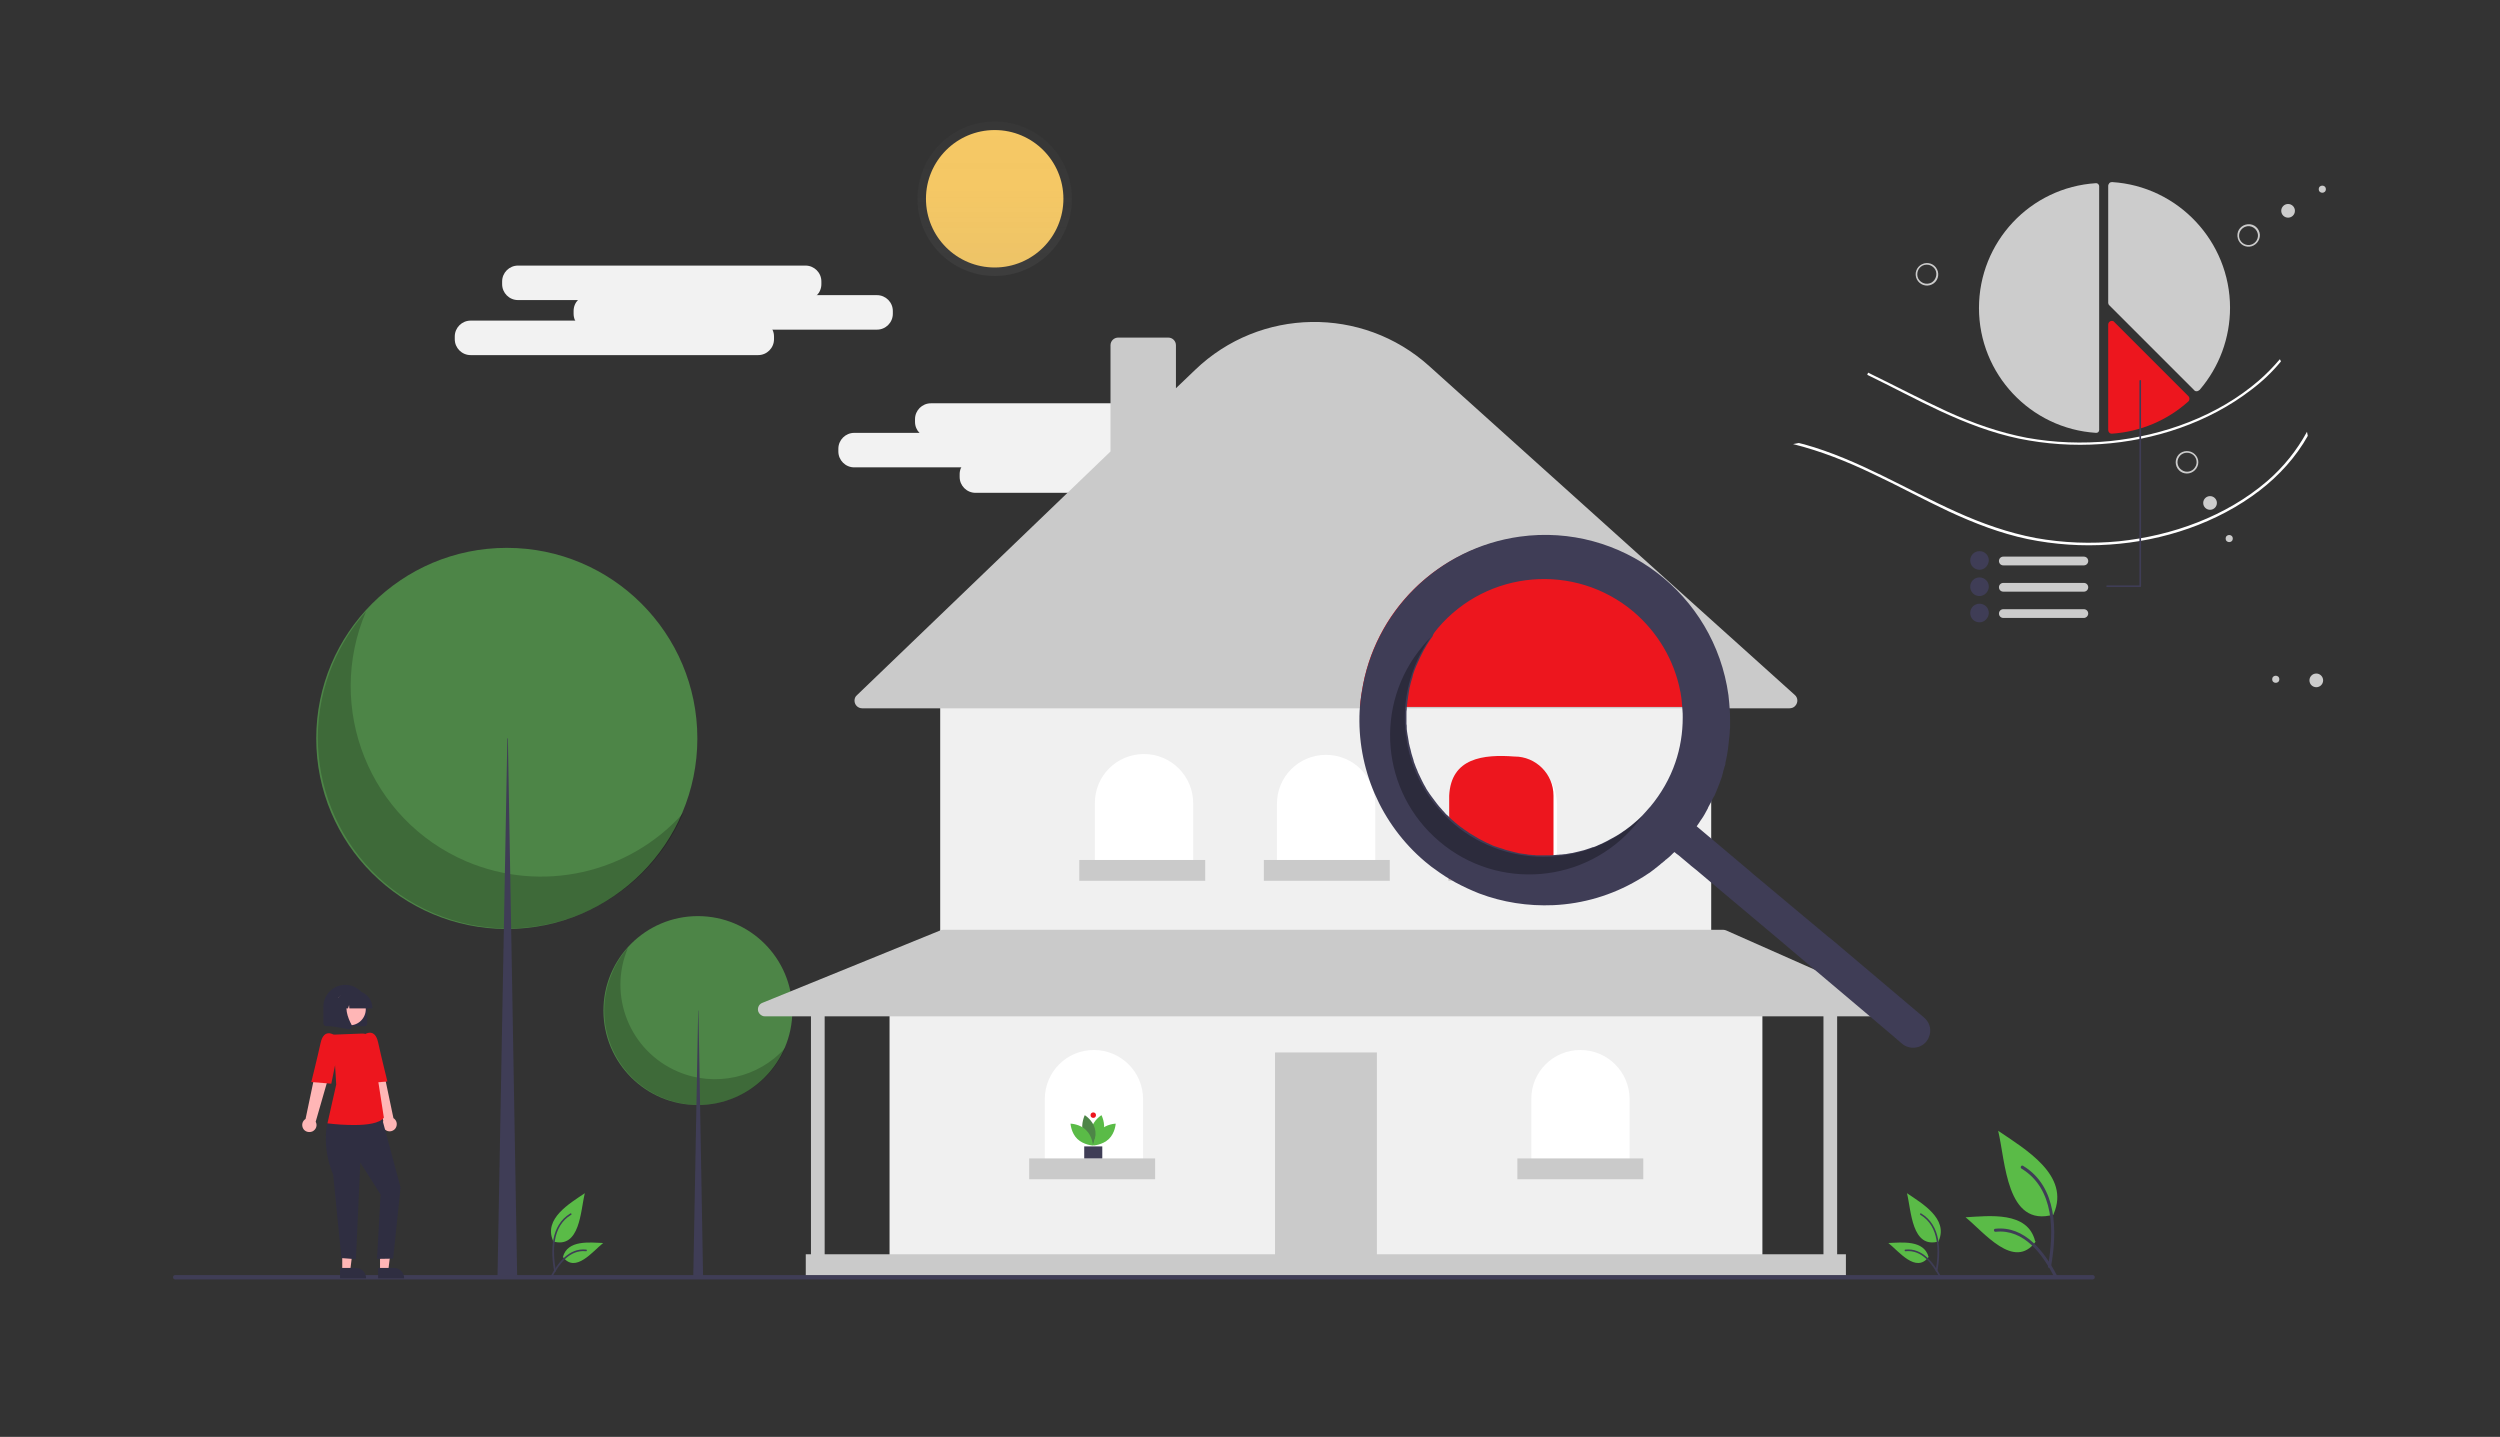 <?xml version="1.0" encoding="utf-8"?>
<!-- Generator: Adobe Illustrator 25.4.1, SVG Export Plug-In . SVG Version: 6.00 Build 0)  -->
<svg version="1.1" id="Layer_1" xmlns="http://www.w3.org/2000/svg" xmlns:xlink="http://www.w3.org/1999/xlink" x="0px" y="0px"
	 width="913.1px" height="524.8px" viewBox="0 0 913.1 524.8" style="enable-background:new 0 0 913.1 524.8;" xml:space="preserve"
	>
<rect x="0" y="0" width="913.1" height="524.8" fill="#333333" stroke="none"/>
<style type="text/css">
	.st0{fill:#ED161E;}
	.st1{fill:#E6E6E6;}
	.st2{fill:#3F3D56;}
	.st3{fill:#CCCCCC;}
	.st4{fill:#F2F2F2;}
	.st5{opacity:0.5;}
	.st6{fill:url(#SVGID_1_);}
	.st7{opacity:2.000000e-02;enable-background:new    ;}
	.st8{fill:#FCCC63;}
	.st9{fill:url(#SVGID_00000116932664930911418650000009571338649279902617_);}
	.st10{fill:#FFFFFF;}
	.st11{fill:#FFB8B8;}
	.st12{fill:#2F2E41;}
	.st13{fill:#A0616A;}
	.st14{fill:#4D8547;}
	.st15{fill:#5ABB47;}
	.st16{fill:#E4E4E4;}
	.st17{fill:#FFB6B6;}
	.st18{opacity:0.2;}
	.st19{opacity:0.1;enable-background:new    ;}
	.st20{fill:#BE6F72;}
	.st21{fill:#F1C0C0;}
	.st22{opacity:0.2;enable-background:new    ;}
	.st23{fill:#FED253;}
	.st24{fill:#FBBEBE;}
	.st25{fill:url(#SVGID_00000116228362933383893490000000044958291691458694_);}
	.st26{opacity:0.999;fill:#E6E6E6;enable-background:new    ;}
	.st27{fill:#F0F0F0;}
	.st28{opacity:5.000000e-02;enable-background:new    ;}
	.st29{fill:#FFB9B9;}
	.st30{fill:#CFCCE0;}
	.st31{fill:#FEB8B8;}
	.st32{opacity:0.5;fill:#D0CDE1;enable-background:new    ;}
	.st33{fill:#D0CDE1;}
	.st34{opacity:0.34;fill:#3F3D56;}
	.st35{opacity:0.6;fill:#3F3D56;}
	.st36{fill:url(#SVGID_00000170273556833591855680000016126175713159750079_);}
	.st37{fill:#F9A825;}
	.st38{fill:none;stroke:#535461;stroke-width:1.848;stroke-miterlimit:10;}
	.st39{fill:none;stroke:#E6E6E6;stroke-width:1.619;stroke-linecap:round;stroke-miterlimit:10;}
	.st40{opacity:0.5;fill:#E6E6E6;}
	.st41{fill:none;stroke:#3F3D56;stroke-width:0.662;stroke-miterlimit:10;}
	.st42{fill:url(#SVGID_00000099622811057487515490000002169641736156721801_);}
	.st43{fill:#CACACA;}
	.st44{opacity:0.3;enable-background:new    ;}
	.st45{fill:none;}
	.st46{fill:#575A88;}
	.st47{fill:#8985A8;}
	.st48{fill:none;stroke:#2F2E41;stroke-width:0.678;stroke-miterlimit:10;}
	.st49{fill:url(#SVGID_00000038404890223702103460000007592648087831243904_);}
	.st50{fill:url(#SVGID_00000164471967924232422550000016790560579510790289_);}
</style>
<g>
	<g>
		<path class="st4" d="M189.2,97h105c3.2,0,5.8,2.6,5.8,5.8v1c0,3.2-2.6,5.8-5.8,5.8h-105c-3.2,0-5.8-2.6-5.8-5.8v-1
			C183.4,99.6,186,97,189.2,97z"/>
		<path class="st4" d="M215.3,107.8h105c3.2,0,5.8,2.6,5.8,5.8v1c0,3.2-2.6,5.8-5.8,5.8h-105c-3.2,0-5.8-2.6-5.8-5.8v-1
			C209.5,110.3,212.1,107.8,215.3,107.8z"/>
		<path class="st4" d="M171.9,117.1h105c3.2,0,5.8,2.6,5.8,5.8v1c0,3.2-2.6,5.8-5.8,5.8h-105c-3.2,0-5.8-2.6-5.8-5.8v-1
			C166.1,119.7,168.7,117.1,171.9,117.1z"/>
	</g>
	<circle class="st8" cx="363.3" cy="72.6" r="25.1"/>
	<path class="st4" d="M450.7,153.1v1c0,3.2-2.6,5.8-5.8,5.8H340c-3.2,0-5.8-2.6-5.8-5.8v-1c0-3.2,2.6-5.8,5.8-5.8h105
		C448.2,147.4,450.7,149.9,450.7,153.1z"/>
	<path class="st4" d="M422.8,163.9v1c0,3.2-2.6,5.8-5.8,5.8H312c-3.2,0-5.8-2.6-5.8-5.8v-1c0-3.2,2.6-5.8,5.8-5.8h105
		C420.2,158.1,422.8,160.7,422.8,163.9z"/>
	<path class="st4" d="M467.1,173.2v1c0,3.2-2.6,5.8-5.8,5.8h-105c-3.2,0-5.8-2.6-5.8-5.8v-1c0-3.2,2.6-5.8,5.8-5.8h105
		C464.5,167.4,467.1,170,467.1,173.2z"/>
	<g class="st5">
		
			<linearGradient id="SVGID_1_" gradientUnits="userSpaceOnUse" x1="363.304" y1="-3694.186" x2="363.304" y2="-3637.879" gradientTransform="matrix(1 0 0 -1 0 -3593.454)">
			<stop  offset="0" style="stop-color:#808080;stop-opacity:0.25"/>
			<stop  offset="0.54" style="stop-color:#808080;stop-opacity:0.12"/>
			<stop  offset="1" style="stop-color:#808080;stop-opacity:0.1"/>
		</linearGradient>
		<circle class="st6" cx="363.3" cy="72.6" r="28.2"/>
	</g>
	<circle class="st14" cx="254.9" cy="369.1" r="34.5"/>
	<path class="st22" d="M229.4,346.1c-7.5,17.5,0.6,37.8,18.2,45.3c13.6,5.8,29.5,2.3,39.3-8.8c-7.5,17.5-27.8,25.7-45.3,18.2
		S216,373,223.5,355.5C224.9,352,226.9,348.9,229.4,346.1z"/>
	<polygon class="st2" points="255,369.1 255.1,369.1 256.8,466.9 253.2,466.9 	"/>
	<circle class="st14" cx="185.1" cy="269.7" r="69.6"/>
	<path class="st22" d="M133.7,223.3c-15.1,35.3,1.3,76.2,36.6,91.3c27.5,11.7,59.4,4.6,79.3-17.7c-15.1,35.3-56,51.7-91.3,36.6
		c-35.3-15.1-51.7-56-36.6-91.3C124.7,235.3,128.7,228.9,133.7,223.3z"/>
	<polygon class="st2" points="185.3,269.7 185.5,269.7 188.9,466.9 181.7,466.9 	"/>
	<rect x="324.9" y="364.9" class="st27" width="318.8" height="94.5"/>
	<rect x="465.7" y="384.4" class="st43" width="37.2" height="75"/>
	<rect x="343.4" y="253.4" class="st27" width="281.6" height="86.9"/>
	<path class="st43" d="M653.6,258.7H314.9c-1.6,0-2.8-1.3-2.8-2.8c0-0.8,0.3-1.5,0.9-2l92.6-89v-38.8c0-1.6,1.3-2.8,2.8-2.8h18.3
		c1.6,0,2.8,1.3,2.8,2.8v15.7l7-6.7c23.7-22.8,61.1-23.4,85.5-1.4l133.5,120.1c1.2,1,1.3,2.8,0.2,4
		C655.2,258.4,654.4,258.7,653.6,258.7L653.6,258.7z"/>
	<path class="st10" d="M417.8,275.4L417.8,275.4c9.9,0,18,8,18,18v24.3l0,0h-35.9l0,0v-24.3C399.8,283.4,407.9,275.4,417.8,275.4z"
		/>
	<path class="st10" d="M484.3,275.7L484.3,275.7c9.9,0,18,8,18,18v0v24.3l0,0h-35.9l0,0v-24.3C466.3,283.8,474.3,275.7,484.3,275.7
		L484.3,275.7z"/>
	<path class="st10" d="M550.7,276L550.7,276c9.9,0,18,8,18,18v0v24.3l0,0h-35.9l0,0V294C532.8,284.1,540.8,276,550.7,276L550.7,276z
		"/>
	<path class="st10" d="M577.2,383.5L577.2,383.5c9.9,0,18,8,18,18v0v24.3l0,0h-35.9l0,0v-24.3C559.2,391.5,567.3,383.5,577.2,383.5
		L577.2,383.5z"/>
	<path class="st10" d="M399.5,383.5L399.5,383.5c9.9,0,18,8,18,18v24.3l0,0h-35.9l0,0v-24.3C381.6,391.5,389.6,383.5,399.5,383.5
		C399.5,383.5,399.5,383.5,399.5,383.5z"/>
	<path class="st43" d="M690.2,366.3l-59.8-26.5c-0.3-0.1-0.7-0.2-1-0.2h-285c-0.3,0-0.6,0.1-0.9,0.2l-65.1,26.5
		c-1.3,0.5-1.9,2-1.4,3.3c0.4,0.9,1.3,1.6,2.3,1.6h16.9v86.9h-1.9v8.8h379.9v-8.8h-3.2v-86.9h18.1c1.4,0,2.5-1.1,2.5-2.5
		C691.7,367.7,691.1,366.7,690.2,366.3z M666,458.1H301.2v-86.9H666L666,458.1z"/>
	<rect x="394.2" y="314.1" class="st43" width="46" height="7.6"/>
	<rect x="461.6" y="314.1" class="st43" width="46" height="7.6"/>
	<rect x="529" y="314.1" class="st43" width="46" height="7.6"/>
	<rect x="554.2" y="423.1" class="st43" width="46" height="7.6"/>
	<rect x="375.9" y="423.1" class="st43" width="46" height="7.6"/>
	<path class="st2" d="M764.3,467.3H64c-0.4,0-0.8-0.3-0.8-0.8c0-0.4,0.3-0.8,0.8-0.8h700.3c0.4,0,0.8,0.3,0.8,0.8
		C765.1,467,764.7,467.3,764.3,467.3z"/>
	<path id="b1a8541e-143e-4538-83fe-9ad513a1421c" class="st15" d="M201.9,453.4c10,2.9,10.1-11.2,11.7-17.6
		c-5.6,3.8-15.1,9.3-11.6,17.4"/>
	<path id="b8cf628a-e9ed-4a73-b365-3d3d5b22b3b0" class="st2" d="M202.4,464.4c-1.3-7.4-1.4-16.8,5.9-21.2c0.3-0.2,0.7,0.3,0.3,0.5
		c-7,4.2-6.8,13.3-5.6,20.4c0,0.2-0.1,0.3-0.2,0.4C202.6,464.6,202.5,464.5,202.4,464.4L202.4,464.4z"/>
	<path id="a23791c3-92dd-4f50-a474-9928a61c2106" class="st15" d="M205.6,459.1c4.6,6.1,10.9-2.1,14.7-5.1
		C215.3,453.8,207.3,452.8,205.6,459.1"/>
	<path id="b60c076d-9097-4801-ac73-7cc88add5974" class="st2" d="M201.1,466.2c2.6-4.9,6.7-10.5,13-9.8c0.4,0,0.3,0.7-0.1,0.6
		c-6-0.6-9.8,4.7-12.3,9.4C201.5,466.9,200.9,466.6,201.1,466.2z"/>
	<path id="a67956e2-8b98-4e4d-9992-a085a750263d" class="st15" d="M708.2,453.4c-10,2.9-10.1-11.2-11.7-17.6
		c5.6,3.8,15.1,9.3,11.6,17.4"/>
	<path id="f3f3b4ba-0cf2-43e5-a143-29a7044919d2" class="st2" d="M707.6,464.4c1.3-7.4,1.4-16.8-5.9-21.2c-0.3-0.2-0.7,0.3-0.3,0.5
		c7,4.2,6.8,13.3,5.6,20.4c0,0.2,0.1,0.3,0.2,0.4C707.4,464.6,707.6,464.5,707.6,464.4L707.6,464.4z"/>
	<path id="bcecc833-60d4-4858-ab03-197f92115e3a" class="st15" d="M704.4,459.1c-4.6,6.1-10.9-2.1-14.7-5.1
		C694.7,453.8,702.7,452.8,704.4,459.1"/>
	<path id="a6f598c3-c8a7-42f2-b39d-9dc53dda9960" class="st2" d="M708.9,466.2c-2.6-4.9-6.7-10.5-13-9.8c-0.4,0-0.3,0.7,0.1,0.6
		c6-0.6,9.8,4.7,12.3,9.4C708.5,466.9,709.1,466.6,708.9,466.2z"/>
	<path id="fd275a8b-ba12-4d4d-adbf-79ebe2765098" class="st15" d="M750.1,443.6c-17.4,5-17.6-19.6-20.3-30.6
		c9.8,6.7,26.4,16.2,20.3,30.3"/>
	<path id="fd36d152-0ef2-4ddc-ad5e-c52cba6d2e61" class="st2" d="M749.1,462.7c2.3-12.9,2.4-29.3-10.2-36.9c-0.6-0.4-1.2,0.6-0.6,1
		c12.2,7.4,11.9,23.2,9.7,35.6c-0.1,0.3,0.1,0.6,0.4,0.7C748.7,463.1,749,462.9,749.1,462.7L749.1,462.7z"/>
	<path id="b2b22ba2-fa03-45e4-b19b-719bd4738787" class="st15" d="M743.5,453.5c-7.9,10.7-19-3.6-25.6-8.9
		c8.7-0.5,22.7-2.3,25.4,8.7"/>
	<path id="b34fb090-06bf-4a57-8290-23762b8330c7" class="st2" d="M751.3,465.9c-4.5-8.6-11.7-18.3-22.6-17.1
		c-0.7,0.1-0.5,1.2,0.2,1.1c10.4-1.1,17.2,8.3,21.4,16.5C750.6,467,751.7,466.6,751.3,465.9z"/>
	<polygon class="st17" points="125,464.1 127.9,464.1 129.3,452.8 125,452.8 	"/>
	<path class="st12" d="M124.2,463.1l5.8,0h0c2,0,3.7,1.6,3.7,3.7v0.1l-9.5,0L124.2,463.1z"/>
	<polygon class="st17" points="138.8,464.1 141.8,464.1 143.2,452.8 138.8,452.8 	"/>
	<path class="st12" d="M138.1,463.1l5.8,0h0c2,0,3.7,1.6,3.7,3.7v0.1l-9.5,0L138.1,463.1z"/>
	<path class="st17" d="M144.3,412.3c0.9-1.1,0.8-2.7-0.2-3.6c-0.1-0.1-0.2-0.2-0.4-0.3l-4.8-22.9l-5.2,2l6.3,21.9
		c-0.7,1.3-0.2,2.8,1.1,3.5C142.2,413.5,143.5,413.2,144.3,412.3L144.3,412.3z"/>
	<path class="st12" d="M121.8,407.9l-2.2,2.2c0,0-2.3,8.5,2.1,19l3,30.4l5.3,0.4l1.6-35.3l7.4,11.7l-1.3,23.5l5.9-0.1l2.7-26
		l-7.3-27.2L121.8,407.9z"/>
	<path class="st0" d="M129.4,410.9c-3.3,0-6.5-0.2-9.7-0.6l-0.1,0l3.2-14.2l-1.1-18.2l10.5-0.4c2-0.1,3.7,1.3,3.9,3.3l2.1,14.5
		l2,12.9l0,0C138.7,410.3,134,410.9,129.4,410.9z"/>
	<path class="st0" d="M131.1,380.5l2.1-2.7c0,0,3.7-2.6,4.9,2.9c1.2,5.5,3.4,14.3,3.4,14.3l-7.3,0.6L131.1,380.5z"/>
	<path class="st17" d="M111,412.6c-0.9-1.1-0.8-2.7,0.2-3.6c0.1-0.1,0.2-0.2,0.4-0.3l4.8-22.9l5.2,2l-6.3,21.9
		c0.7,1.3,0.2,2.8-1.1,3.5C113.1,413.7,111.8,413.5,111,412.6z"/>
	<path class="st0" d="M124.1,380.7l-2.1-2.7c0,0-3.7-2.6-4.9,2.9c-1.2,5.5-3.4,14.3-3.4,14.3l7.3,0.6L124.1,380.7z"/>
	<path class="st12" d="M133.1,374.8h-13.9c-0.6,0-1.1-0.5-1.1-1.1v-6c0-4.4,3.6-8,8-8c4.4,0,8,3.6,8,8v6
		C134.2,374.3,133.7,374.8,133.1,374.8z"/>
	<circle class="st17" cx="127.7" cy="368.6" r="5.9"/>
	<path class="st12" d="M136.1,368.3h-8.5l-0.1-1.2l-0.4,1.2h-1.3l-0.2-2.4l-0.9,2.4h-2.5v-0.1c0-3.5,2.8-6.3,6.3-6.3h1.2
		c3.5,0,6.3,2.8,6.3,6.3V368.3z"/>
	<path class="st12" d="M127.5,375.9c-0.1,0-0.1,0-0.2,0l-6.2-1.1v-10.3h6.8l-0.2,0.2c-2.4,2.7-0.6,7.2,0.7,9.6
		c0.2,0.4,0.2,0.8-0.1,1.1C128.2,375.8,127.9,375.9,127.5,375.9z"/>
	<path class="st10" d="M833.1,132c-3.2,3.9-6.9,7.4-10.9,10.4c-15.6,12-35.4,18.5-54.9,19.8c-10,0.7-20.1,0-29.9-2
		c-10-2.1-19.5-5.8-28.8-10.1c-9-4.2-17.7-8.9-26.6-13.2c0.1-0.3,0.2-0.6,0.3-0.8c9.7,4.7,19.3,9.8,29.1,14.3
		c9.3,4.2,18.9,7.6,28.9,9.5c10,1.8,20.2,2.2,30.4,1.2c19.4-2,39.2-9.1,54.2-22c2.8-2.4,5.4-5.1,7.8-7.9
		C832.8,131.4,833,131.7,833.1,132z"/>
	<path class="st3" d="M765.6,66.9C765.6,66.9,765.5,66.9,765.6,66.9c-24.1,1.5-42.8,21.5-42.8,45.6c0,24.1,18.8,44.1,42.8,45.6
		c0.3,0,0.6-0.1,0.8-0.3c0.2-0.2,0.3-0.5,0.3-0.8V67.9C766.6,67.4,766.2,66.9,765.6,66.9L765.6,66.9z"/>
	<path class="st3" d="M802.3,142.9c-0.4,0-0.7-0.1-0.9-0.4l-31-31c-0.3-0.3-0.4-0.6-0.4-0.9V67.9c0-0.4,0.2-0.7,0.4-1
		c0.3-0.3,0.6-0.4,1-0.4c24.1,1.5,43.1,21.7,43.1,45.9c0,11-3.9,21.6-11.1,30C803,142.7,802.7,142.9,802.3,142.9
		C802.3,142.9,802.3,142.9,802.3,142.9z"/>
	<path class="st0" d="M771.3,158.4c-0.3,0-0.7-0.1-0.9-0.4c-0.3-0.3-0.4-0.6-0.4-1v-38.5c0-0.7,0.6-1.3,1.3-1.3
		c0.4,0,0.7,0.1,0.9,0.4l27.1,27.1c0.5,0.5,0.5,1.4,0,1.9c0,0,0,0,0,0C791.5,153.6,781.7,157.7,771.3,158.4
		C771.3,158.4,771.3,158.4,771.3,158.4z"/>
	<path class="st10" d="M842.9,159.2c-4.3,7.7-10.5,14.5-17.5,19.9c-15.6,12-35.4,18.5-54.9,19.8c-10,0.7-20.1,0-29.9-2
		c-10-2.1-19.5-5.8-28.8-10.1c-9.4-4.4-18.5-9.4-27.9-13.8c-9.4-4.5-19-8.3-29-10.8c0.7-0.1,1.5-0.3,2.1-0.4c0.7,0.2,1.3,0.3,2,0.5
		c19.7,5.5,37.1,16.4,55.6,24.7c9.3,4.2,18.9,7.6,28.9,9.5c10,1.8,20.2,2.2,30.4,1.2c19.4-2,39.2-9.1,54.2-22
		c5.9-5.1,10.8-11.2,14.5-18C842.7,158.2,842.8,158.7,842.9,159.2z"/>
	<path class="st3" d="M761.1,206.5h-29.4c-0.9,0-1.6-0.7-1.6-1.6c0-0.9,0.7-1.6,1.6-1.6h29.4c0.9,0,1.6,0.7,1.6,1.6
		C762.7,205.8,762,206.5,761.1,206.5z"/>
	<path class="st2" d="M723,208.1c-1.9,0-3.4-1.5-3.4-3.4c0-1.9,1.5-3.4,3.4-3.4c1.9,0,3.4,1.5,3.4,3.4
		C726.3,206.6,724.8,208.1,723,208.1z"/>
	<path class="st3" d="M761.1,216.1h-29.4c-0.9,0-1.6-0.7-1.6-1.6c0-0.9,0.7-1.6,1.6-1.6h29.4c0.9,0,1.6,0.7,1.6,1.6
		C762.7,215.4,762,216.1,761.1,216.1z"/>
	<path class="st2" d="M723,217.7c-1.9,0-3.4-1.5-3.4-3.4s1.5-3.4,3.4-3.4c1.9,0,3.4,1.5,3.4,3.4C726.3,216.2,724.8,217.7,723,217.7z
		"/>
	<path class="st3" d="M761.1,225.7h-29.4c-0.9,0-1.6-0.7-1.6-1.6c0-0.9,0.7-1.6,1.6-1.6h29.4c0.9,0,1.6,0.7,1.6,1.6
		C762.7,224.9,762,225.7,761.1,225.7z"/>
	<path class="st2" d="M723,227.3c-1.9,0-3.4-1.5-3.4-3.4s1.5-3.4,3.4-3.4c1.9,0,3.4,1.5,3.4,3.4C726.3,225.8,724.8,227.3,723,227.3z
		"/>
	<path class="st2" d="M769.6,214.4h12.1c0.2,0,0.3-0.1,0.3-0.3v-75c0-0.2-0.1-0.3-0.3-0.3c-0.2,0-0.3,0.1-0.3,0.3v74.7h-11.8
		c-0.2,0-0.3,0.1-0.3,0.3C769.3,214.3,769.4,214.4,769.6,214.4C769.6,214.4,769.6,214.4,769.6,214.4z"/>
	<path class="st3" d="M821.6,90.1L821.6,90.1c-2.3,0.2-4.2-1.5-4.4-3.8c-0.2-2.3,1.5-4.2,3.8-4.4c2.3-0.2,4.2,1.5,4.4,3.8
		C825.5,87.9,823.8,89.9,821.6,90.1z M821.5,89.5L821.5,89.5c1.9-0.2,3.3-1.8,3.2-3.7c-0.2-1.9-1.8-3.3-3.7-3.2
		c-1.9,0.2-3.3,1.8-3.2,3.7C817.9,88.2,819.6,89.6,821.5,89.5L821.5,89.5L821.5,89.5z"/>
	<circle class="st3" cx="835.7" cy="77" r="2.5"/>
	<circle class="st3" cx="848.2" cy="69.1" r="1.3"/>
	<path class="st3" d="M802.2,171.1c-1.3,1.9-3.8,2.4-5.7,1.2c-1.9-1.3-2.4-3.8-1.2-5.7s3.8-2.4,5.7-1.2l0,0
		C803,166.7,803.5,169.2,802.2,171.1z M795.9,166.9c-1.1,1.6-0.6,3.8,1,4.8c1.6,1.1,3.8,0.6,4.8-1c1.1-1.6,0.6-3.8-1-4.8l0,0
		C799.1,164.9,796.9,165.3,795.9,166.9L795.9,166.9z"/>
	<circle class="st3" cx="807.2" cy="183.7" r="2.5"/>
	<circle class="st3" cx="814.2" cy="196.7" r="1.3"/>
	<path class="st3" d="M700.1,102c-1-2-0.2-4.5,1.9-5.5c2-1,4.5-0.2,5.5,1.9c1,2,0.2,4.5-1.9,5.5l0,0l0,0
		C703.5,104.9,701.1,104,700.1,102z M706.9,98.6c-0.9-1.7-2.9-2.4-4.7-1.6c-1.7,0.9-2.4,2.9-1.6,4.7c0.9,1.7,2.9,2.4,4.7,1.6l0,0
		l0,0C707,102.4,707.7,100.3,706.9,98.6z"/>
	<circle class="st3" cx="846" cy="248.5" r="2.5"/>
	<circle class="st3" cx="831.2" cy="248.1" r="1.3"/>
	<path class="st0" d="M628.9,252.6c-5.5-36.3-39.3-61.3-75.6-55.9c-28.9,4.3-51.5,27-55.9,55.9c-0.1,0.4-0.1,0.8-0.2,1.2
		c-0.2,1.5-0.4,3-0.5,4.4h132.6C629.3,256.4,629.1,254.5,628.9,252.6z"/>
	<path class="st0" d="M567.4,321.1h-38.1v-30.5c0.7-13.9,12.6-15.1,23.8-14.3c7.9,0,14.3,6.4,14.3,14.3c0,0,0,0,0,0V321.1z"/>
	<path class="st2" d="M529.4,299.4L529.4,299.4C529.4,299.4,529.4,299.4,529.4,299.4L529.4,299.4z M514,252.6c0,0.2-0.1,0.3-0.1,0.5
		C514,252.9,514,252.8,514,252.6L514,252.6z M513.3,258.3c0,0.2,0,0.5,0,0.7C513.2,258.7,513.3,258.5,513.3,258.3c0,0,0-0.1,0-0.1
		C513.3,258.2,513.3,258.2,513.3,258.3L513.3,258.3z M529.4,299.4C529.4,299.4,529.4,299.4,529.4,299.4L529.4,299.4L529.4,299.4z
		 M514,252.6c0,0.2-0.1,0.3-0.1,0.5C514,252.9,514,252.8,514,252.6L514,252.6z M513.2,259c0-0.2,0-0.5,0.1-0.7c0,0,0-0.1,0-0.1
		c0,0,0,0.1,0,0.1C513.3,258.5,513.2,258.7,513.2,259z M703.2,372.1c-0.1-0.1-0.2-0.2-0.4-0.4l0,0L672.4,346l-0.8-0.7l-3-2.5
		l-0.8-0.6l-4.3-3.6l-1.2-1l-2.4-2l-1.2-1l-11.7-9.8l-6.7-5.6l-0.9-0.8l-19.7-16.6c0.3-0.4,0.6-0.9,0.9-1.3c0.2-0.4,0.5-0.7,0.7-1.1
		c0,0,0.1-0.1,0.1-0.1c0.1-0.2,0.3-0.4,0.4-0.6c0.1-0.1,0.1-0.2,0.2-0.3c0.1-0.2,0.2-0.3,0.3-0.5c0.1-0.2,0.2-0.3,0.3-0.5
		c0.4-0.7,0.8-1.4,1.2-2.2l0-0.1l0.3-0.6c0.2-0.4,0.4-0.7,0.6-1.1c0,0,0,0,0,0c0.2-0.4,0.4-0.8,0.6-1.1c0,0,0,0,0,0
		c0.2-0.5,0.4-0.9,0.7-1.4c0.1-0.1,0.1-0.2,0.2-0.3c0.2-0.5,0.4-0.9,0.6-1.4c0.2-0.5,0.4-1,0.6-1.5c0.2-0.5,0.4-1,0.6-1.5
		c0.3-0.9,0.7-1.9,1-2.8c0-0.1,0-0.1,0-0.2c0.2-0.5,0.3-1,0.4-1.5c0.1-0.3,0.2-0.6,0.3-1c0.1-0.2,0.1-0.5,0.2-0.7
		c0-0.1,0-0.2,0.1-0.3c0.1-0.3,0.2-0.6,0.2-0.9c0,0,0-0.1,0-0.2c0.1-0.6,0.3-1.3,0.4-1.9c0.1-0.3,0.1-0.6,0.2-1
		c0.1-0.6,0.2-1.3,0.3-1.9c0-0.3,0.1-0.6,0.1-0.9c0-0.3,0.1-0.5,0.1-0.8c0-0.3,0.1-0.7,0.1-1c0.2-1.4,0.3-2.7,0.4-4.1
		c0-0.4,0-0.8,0.1-1.2c0-0.5,0-0.9,0-1.4c0-0.4,0-0.8,0-1.2c0-1.2,0-2.4-0.1-3.6c-0.1-1.9-0.3-3.8-0.5-5.7
		c-5.1-37-39.2-63-76.2-57.9c-29.6,4.1-53.1,27.1-57.7,56.7c-0.1,0.4-0.1,0.8-0.2,1.2c-0.2,1.5-0.4,3-0.5,4.4c0,0.4-0.1,0.8-0.1,1.2
		c-1.1,21.1,7.8,41.6,23.9,55.2c1.5,1.3,3,2.4,4.6,3.5c0,0,0,0,0,0c0.5,0.4,1,0.7,1.6,1.1c0.8,0.6,1.7,1.1,2.5,1.6
		c0.1,0,0.1,0.1,0.2,0.1c0.7,0.4,1.5,0.9,2.2,1.3h0c2.8,1.5,5.6,2.8,8.6,4c8.7,3.3,17.9,4.7,27.2,4.3h0c10.8-0.5,21.3-3.6,30.7-9.1
		c1.4-0.8,2.7-1.6,4-2.5c0.3-0.2,0.7-0.4,1-0.7c0.4-0.3,0.8-0.6,1.2-0.9c0,0,0,0,0,0c0,0,0.1,0,0.1-0.1c0.3-0.2,0.5-0.4,0.8-0.6
		c0.1,0,0.1-0.1,0.2-0.2c0,0,0,0,0,0c0.2-0.1,0.3-0.2,0.5-0.4c0.2-0.1,0.3-0.2,0.5-0.4c0,0,0.1,0,0.1-0.1c0.2-0.1,0.3-0.3,0.5-0.4
		c0.2-0.1,0.4-0.3,0.5-0.4c0.2-0.1,0.3-0.3,0.5-0.4c0.1-0.1,0.3-0.3,0.4-0.4c0,0,0.1-0.1,0.1-0.1c0,0,0,0,0.1,0
		c0.2-0.2,0.4-0.4,0.6-0.5c0,0,0.1-0.1,0.1-0.1c0.3-0.3,0.6-0.5,0.9-0.8c0.1-0.1,0.1-0.1,0.2-0.2c0.1-0.1,0.1-0.1,0.2-0.2
		c0.1-0.1,0.2-0.2,0.3-0.3c0.2-0.2,0.4-0.4,0.7-0.6l0.7,0.6l0.3,0.2h0l0.1,0.1l0.3,0.2l4.3,3.6l0.1,0.1l0.1,0.1l0.5,0.4l1,0.8l1,0.8
		l0.1,0.1l4.5,3.8l0.6,0.5l4.4,3.7l22.6,19l0.8,0.7l30.9,26.1l7.9,6.7l2.9,2.5c2.6,2.2,6.6,1.9,8.8-0.7c0,0,0,0,0,0
		c0.4-0.5,0.8-1.1,1-1.7C705.5,376.5,705,373.9,703.2,372.1z M525.1,229.5c18.1-21.4,50.1-24.1,71.5-6.1
		c8.8,7.5,14.9,17.7,17.1,29.1c0.1,0.4,0.2,0.8,0.2,1.2c0.3,1.5,0.4,3,0.5,4.4c0,0.4,0.1,0.8,0.1,1.2c0.1,0.9,0.1,1.9,0.1,2.8
		c0,5.6-0.9,11.2-2.7,16.4v0c-2,5.9-5.2,11.4-9.2,16.2c-0.1,0.1-0.2,0.2-0.3,0.3c-0.8,1-1.7,1.9-2.5,2.8c0,0,0,0,0,0
		c-0.3,0.3-0.6,0.6-0.9,0.9c-0.6,0.6-1.3,1.2-1.9,1.7c-1,0.9-2,1.7-3,2.4c-0.3,0.3-0.7,0.5-1,0.7c-0.3,0.2-0.7,0.5-1,0.7
		c-0.7,0.5-1.4,0.9-2.1,1.3c-0.4,0.2-0.7,0.4-1.1,0.6c-0.4,0.2-0.7,0.4-1.1,0.6c-0.4,0.2-0.7,0.4-1.1,0.6c-0.7,0.4-1.5,0.7-2.3,1.1
		c-0.4,0.2-0.8,0.3-1.1,0.5c-0.2,0.1-0.5,0.2-0.7,0.3c-0.1,0-0.2,0.1-0.3,0.1c-0.1,0.1-0.3,0.1-0.4,0.1c0,0-0.1,0-0.1,0
		c-0.3,0.1-0.5,0.2-0.8,0.3c-0.4,0.1-0.8,0.3-1.2,0.4c-0.4,0.1-0.8,0.3-1.2,0.4c-0.4,0.1-0.8,0.2-1.2,0.3c-0.4,0.1-0.8,0.2-1.2,0.3
		c-0.4,0.1-0.8,0.2-1.3,0.3c-0.4,0.1-0.7,0.2-1.1,0.2c-0.4,0.1-0.7,0.1-1.1,0.2c-0.5,0.1-1,0.2-1.5,0.2c-0.3,0-0.5,0.1-0.8,0.1
		c-0.1,0-0.2,0-0.3,0c-0.3,0-0.7,0.1-1,0.1c-0.1,0-0.2,0-0.3,0c-0.4,0-0.8,0.1-1.1,0.1c-0.8,0.1-1.6,0.1-2.4,0.1c-0.4,0-0.8,0-1.2,0
		c-0.4,0-0.8,0-1.2,0c0,0,0,0,0,0c0,0,0,0,0,0c0,0,0,0,0,0c0,0,0,0,0,0c0,0,0,0-0.1,0c-0.3,0-0.6,0-0.9,0c-0.2,0-0.4,0-0.6,0
		c-0.3,0-0.6,0-0.9-0.1c-0.1,0-0.2,0-0.3,0c0,0-0.1,0-0.1,0c-0.3,0-0.6,0-0.9-0.1c-0.1,0-0.3,0-0.4,0c-0.4,0-0.9-0.1-1.3-0.2
		c-0.5-0.1-1-0.1-1.5-0.2c-0.2,0-0.5-0.1-0.7-0.1c-0.3,0-0.6-0.1-0.9-0.2c-0.3-0.1-0.6-0.1-0.9-0.2c-0.3-0.1-0.5-0.1-0.8-0.2
		c-0.1,0-0.2-0.1-0.4-0.1c-0.6-0.2-1.3-0.3-1.9-0.5c-0.4-0.1-0.8-0.2-1.2-0.4c-0.5-0.2-1.1-0.3-1.6-0.5c-0.2-0.1-0.4-0.1-0.6-0.2
		c-0.2-0.1-0.4-0.1-0.6-0.2c-0.2-0.1-0.4-0.1-0.6-0.2c-0.3-0.1-0.6-0.2-0.9-0.4c-0.6-0.3-1.2-0.5-1.8-0.8c-0.3-0.2-0.7-0.3-1-0.5
		c-1.3-0.6-2.6-1.4-3.9-2.2c-0.3-0.2-0.6-0.4-1-0.6c-0.4-0.2-0.8-0.5-1.2-0.8c-0.2-0.1-0.4-0.3-0.6-0.4c-0.4-0.3-0.8-0.5-1.1-0.8
		c-0.2-0.1-0.4-0.3-0.6-0.4c-0.7-0.5-1.4-1.1-2-1.6c-0.3-0.3-0.6-0.5-0.9-0.8c-0.1-0.1-0.3-0.2-0.4-0.3c-0.1-0.1-0.3-0.3-0.4-0.4
		l0,0c-0.2-0.2-0.4-0.4-0.6-0.6c-0.3-0.3-0.6-0.6-1-0.9c-0.3-0.3-0.6-0.6-0.9-1c-0.3-0.3-0.6-0.6-0.9-1c-0.3-0.3-0.6-0.7-0.9-1
		c-0.3-0.3-0.5-0.7-0.8-1c-0.6-0.8-1.2-1.6-1.8-2.4c-0.3-0.4-0.5-0.7-0.8-1.1c-0.3-0.4-0.5-0.8-0.8-1.2c-0.3-0.4-0.5-0.8-0.7-1.2
		c0,0,0,0,0,0c-0.5-0.8-0.9-1.6-1.3-2.4c-0.4-0.8-0.8-1.6-1.2-2.5c-0.2-0.4-0.4-0.8-0.5-1.2c-0.4-0.8-0.7-1.7-1-2.5
		c-0.2-0.4-0.3-0.8-0.4-1.2c0,0,0-0.1,0-0.1c-0.3-0.8-0.5-1.7-0.8-2.6c0,0,0,0,0,0c-0.1-0.4-0.2-0.8-0.3-1.3
		c-0.1-0.4-0.2-0.8-0.3-1.1c-0.1-0.4-0.2-0.8-0.3-1.3c0-0.2-0.1-0.4-0.1-0.7c0-0.2-0.1-0.4-0.1-0.6c0-0.2-0.1-0.4-0.1-0.6
		c-0.1-0.4-0.1-0.8-0.2-1.1c-0.1-0.4-0.1-0.9-0.2-1.3c-0.1-0.5-0.1-1.1-0.1-1.6c0-0.4,0-0.7-0.1-1.1c0-0.3,0-0.7,0-1c0,0,0,0,0-0.1
		c0,0,0,0,0,0c0,0,0,0,0,0c0,0,0,0,0,0c0,0,0,0,0,0c0,0,0,0,0,0c0-0.1,0-0.3,0-0.4c0-0.4,0-0.8,0-1.2c0-0.4,0-0.7,0-1.1
		c0-0.5,0-1,0.1-1.5c0-0.1,0-0.2,0-0.3c0-0.1,0-0.2,0-0.3c0-0.2,0-0.5,0.1-0.7c0,0,0-0.1,0-0.1c0-0.3,0-0.5,0.1-0.8
		c0-0.5,0.1-1.1,0.2-1.6c0-0.3,0.1-0.5,0.1-0.8c0-0.2,0.1-0.4,0.1-0.6c0-0.2,0.1-0.4,0.1-0.6c0-0.3,0.1-0.5,0.1-0.8
		c0-0.2,0.1-0.3,0.1-0.5c0.1-0.6,0.2-1.2,0.4-1.8c0.1-0.6,0.3-1.2,0.5-1.9c0.2-0.6,0.4-1.2,0.5-1.9c0.1-0.3,0.2-0.6,0.3-0.9
		c0.2-0.6,0.4-1.2,0.7-1.8c0.1-0.3,0.2-0.6,0.4-0.9c0.2-0.6,0.5-1.2,0.8-1.8c0.1-0.3,0.3-0.6,0.4-0.9c0.3-0.6,0.6-1.2,0.9-1.8
		c0.3-0.6,0.6-1.2,1-1.8c0.3-0.6,0.7-1.2,1-1.7c0.2-0.3,0.4-0.6,0.5-0.8c0.4-0.6,0.8-1.1,1.2-1.7
		C523.3,231.7,524.2,230.6,525.1,229.5z M513.3,258.3c0,0.2,0,0.5,0,0.7C513.2,258.7,513.3,258.5,513.3,258.3c0,0,0-0.1,0-0.1
		C513.3,258.2,513.3,258.2,513.3,258.3z M514,252.6c0,0.2-0.1,0.3-0.1,0.5C514,252.9,514,252.8,514,252.6L514,252.6z M529.4,299.4
		L529.4,299.4C529.4,299.4,529.4,299.4,529.4,299.4L529.4,299.4z"/>
	<path class="st44" d="M531.1,301c-20.2-17-23.9-46.7-8.6-68.2c-1,1-1.9,2-2.8,3.1c-18.1,21.4-15.4,53.4,6.1,71.5
		c21.4,18.1,53.4,15.4,71.5-6.1c0.9-1.1,1.8-2.2,2.6-3.3C581.2,316.7,551.3,318,531.1,301z"/>
	<g>
		<path class="st2" d="M396.5,418.7H396v4.4c0,0,6.7,0,6.6,0v-4.4H396.5z"/>
		<path class="st15" d="M403,413.4c-0.8,3.1-3.7,4.9-3.7,4.9s-1.5-3.1-0.7-6.1c0.8-3.1,3.7-4.9,3.7-4.9S403.9,410.4,403,413.4z"/>
		<path class="st14" d="M395.5,413.4c0.8,3.1,3.7,4.9,3.7,4.9s1.5-3.1,0.7-6.1c-0.8-3.1-3.7-4.9-3.7-4.9S394.7,410.4,395.5,413.4z"
			/>
		<path class="st15" d="M396.7,412.8c2.3,2.2,2.5,5.6,2.5,5.6s-3.4-0.2-5.7-2.4c-2.3-2.2-2.5-5.6-2.5-5.6S394.5,410.5,396.7,412.8z"
			/>
		<path class="st15" d="M401.8,412.8c-2.3,2.2-2.5,5.6-2.5,5.6s3.4-0.2,5.7-2.4c2.3-2.2,2.5-5.6,2.5-5.6S404.1,410.5,401.8,412.8z"
			/>
		<circle class="st0" cx="399.3" cy="407.3" r="1"/>
	</g>
</g>
</svg>
